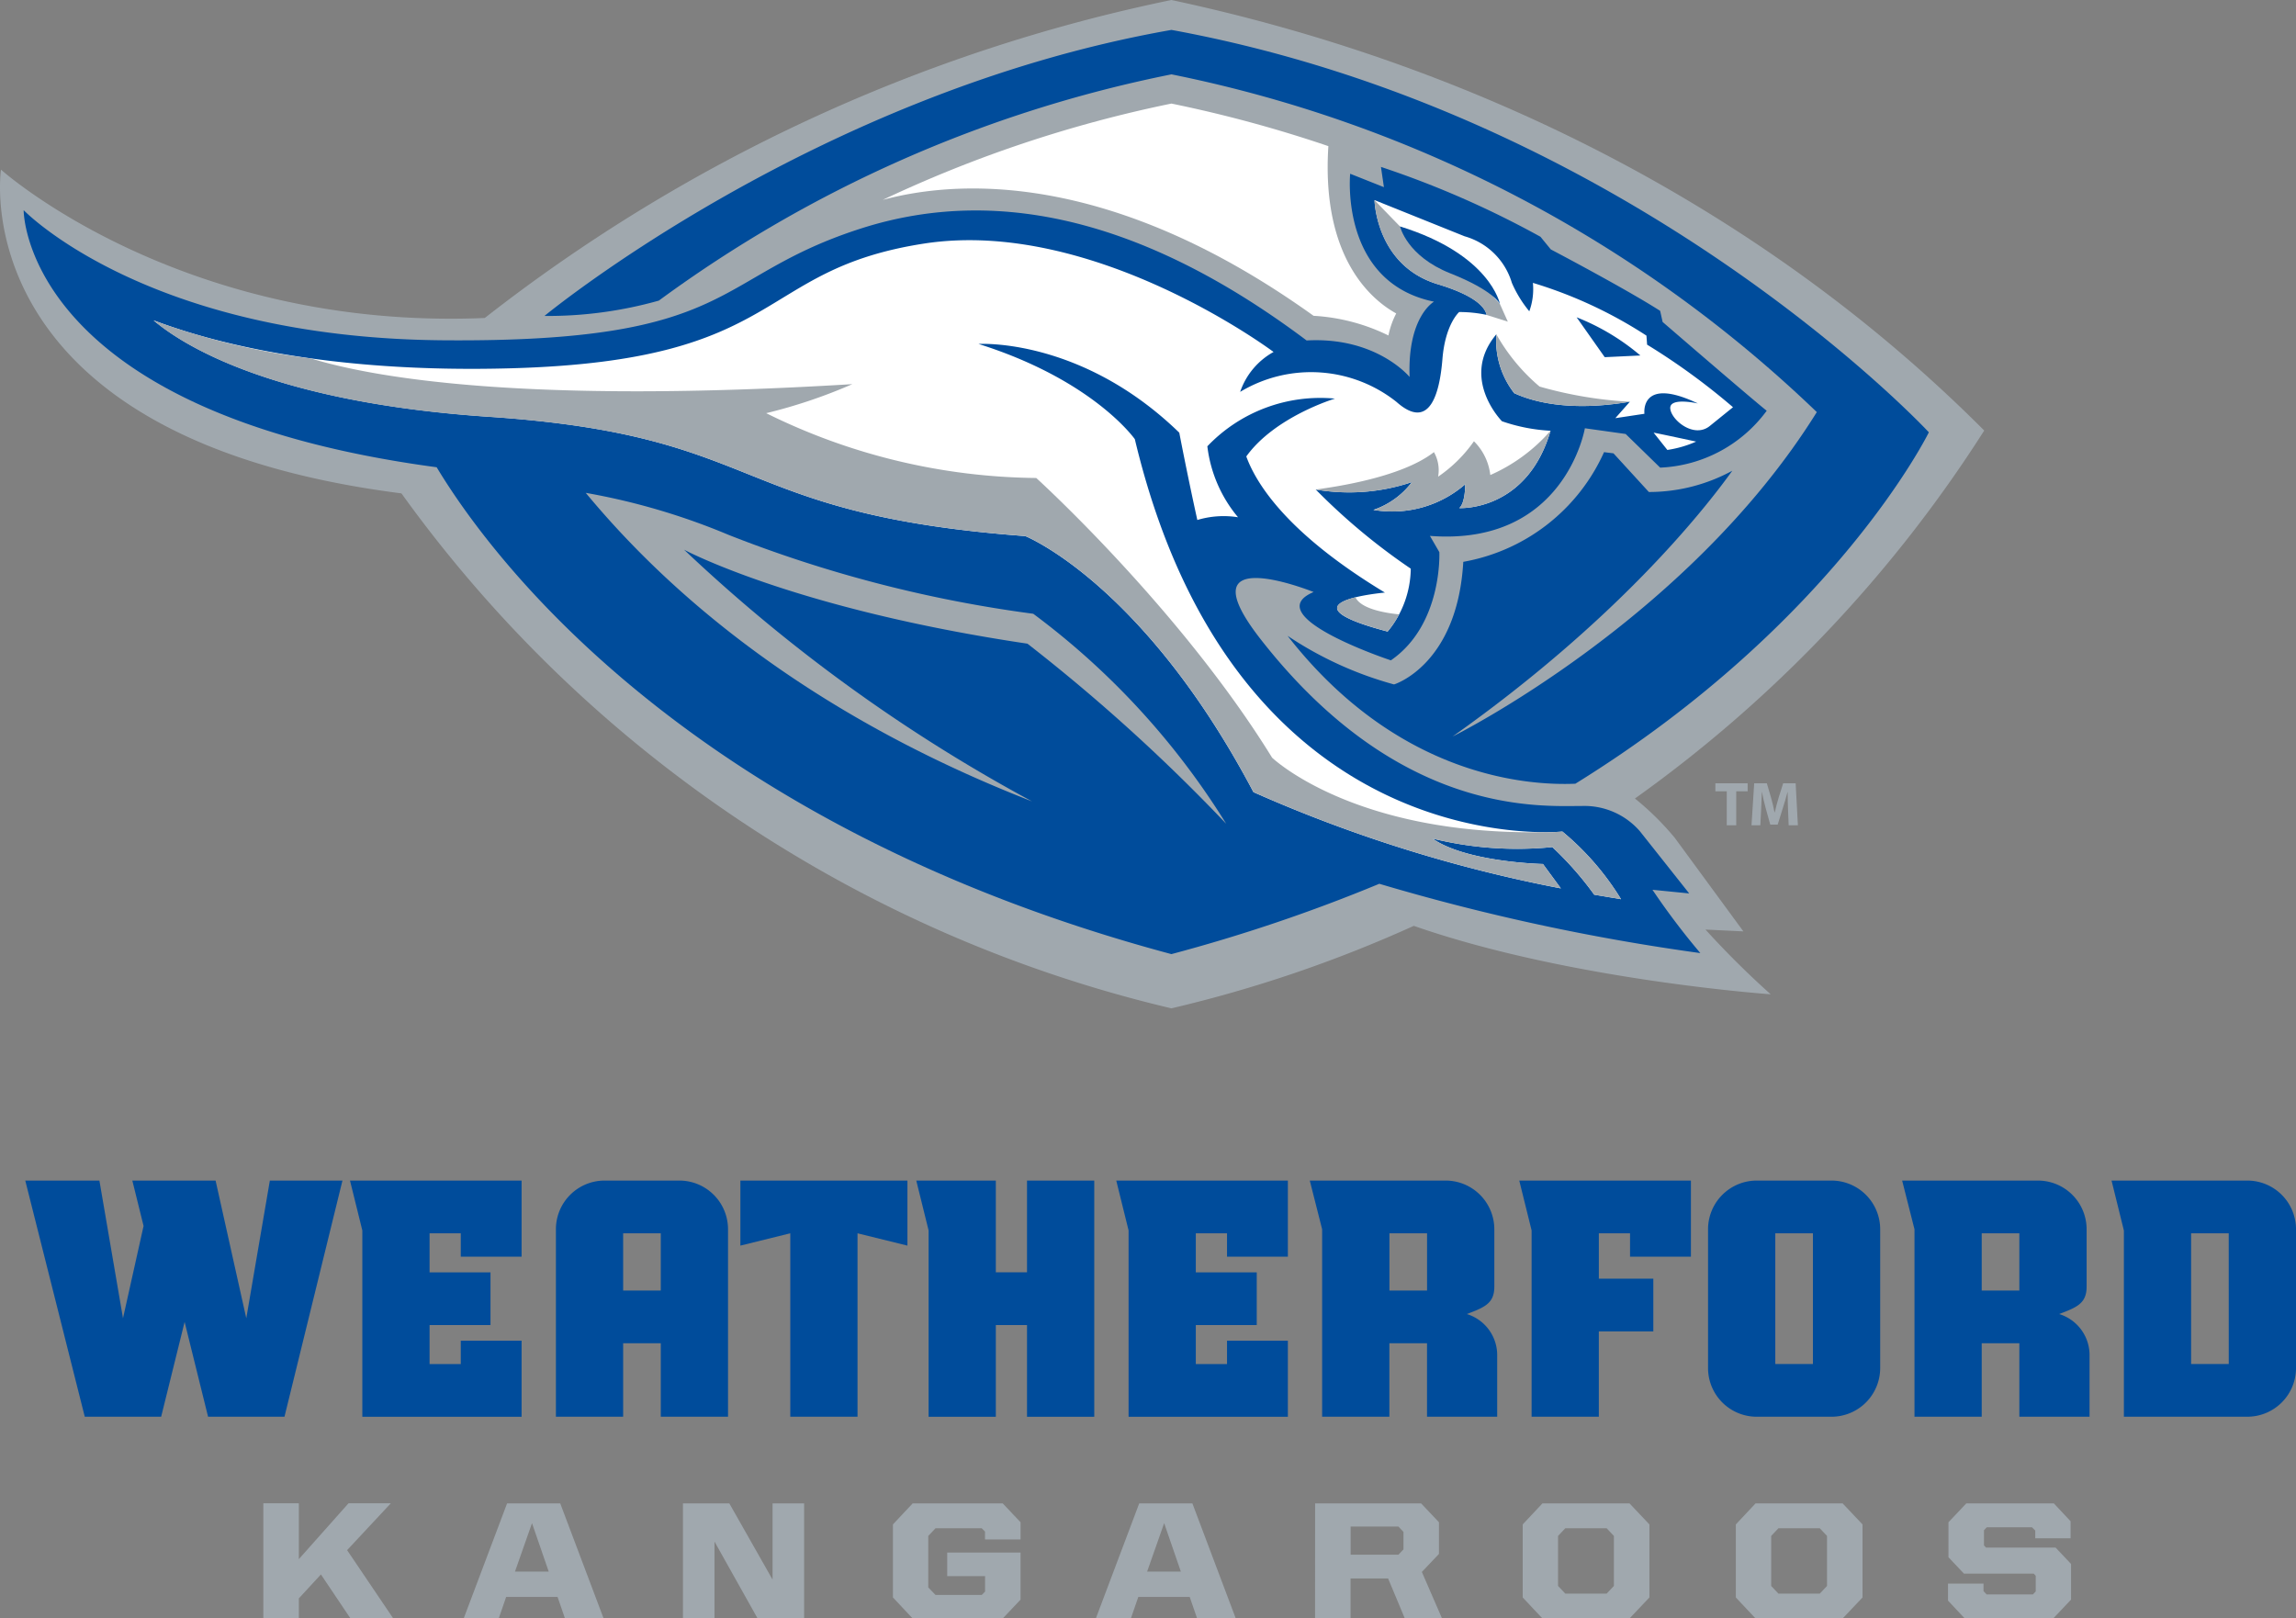 <svg id="weatherford-logo" xmlns="http://www.w3.org/2000/svg" xmlns:xlink="http://www.w3.org/1999/xlink" width="161.029" height="113.525" viewBox="0 0 161.029 113.525">
  <rect x="0" y="0" width="161.029" height="113.525" fill="#808080" stroke="none"/>
  <defs>
    <clipPath id="clip-path">
      <rect id="Rectangle_19833" data-name="Rectangle 19833" width="161.029" height="113.525" fill="none"/>
    </clipPath>
  </defs>
  <g id="Group_5340" data-name="Group 5340" clip-path="url(#clip-path)">
    <path id="Path_1283" data-name="Path 1283" d="M139.163,30.2C124.177,15.161,104.3,4.727,82.158,0A116.248,116.248,0,0,0,34,22.305C12.646,23.2.07,11.9.07,11.9S-2.793,30.66,28.156,34.608a92.71,92.71,0,0,0,54,36.121,91.9,91.9,0,0,0,17-5.786c10.914,3.813,25.029,4.8,25.029,4.8a62.377,62.377,0,0,1-4.572-4.54l2.658.128-4.806-6.554a19.618,19.618,0,0,0-2.8-2.766,93.132,93.132,0,0,0,24.5-25.815" transform="translate(0)" fill="#a0a8ae"/>
    <path id="Path_1284" data-name="Path 1284" d="M111.351,31.372l2.853.4,2.42,2.361a9.782,9.782,0,0,0,7.472-3.991c-1.1-.87-7.3-6.228-7.3-6.228l-.173-.779c-2.486-1.587-7.669-4.309-7.669-4.309l-.724-.887a66.448,66.448,0,0,0-11.188-4.9l.207,1.42-2.366-.941s-.758,7.613,5.88,8.973c0,0-1.871,1.035-1.712,5.282,0,0-2.319-2.837-7.223-2.56C81.335,17.333,70.773,14.075,60.54,17.369,50,20.761,52.011,25.381,31.226,25.2S1.848,16.073,1.848,16.073s-.1,14.137,28.966,18.033c3.577,5.947,17.366,25.006,51.531,34.151a115.7,115.7,0,0,0,14.582-4.934,151.318,151.318,0,0,0,22.515,4.862,50.752,50.752,0,0,1-3.358-4.441L118.66,64,115.2,59.635a5.149,5.149,0,0,0-4.02-1.77c-2.989,0-12.87.736-22.585-11.707-5.477-7.014,3.723-3.3,3.723-3.3-3.965,1.683,5.419,4.793,5.419,4.793,3.645-2.512,3.4-7.59,3.4-7.59l-.661-1.14c9.468.733,10.867-7.546,10.867-7.546" transform="translate(-0.189 -1.331)" fill="#004c9b"/>
    <path id="Path_1285" data-name="Path 1285" d="M139.619,30.562S118.94,8.286,86.5,2.336C61.537,6.713,42.524,22.4,42.524,22.4a28.715,28.715,0,0,0,8.023-1.076A90.866,90.866,0,0,1,86.5,5.453a91.31,91.31,0,0,1,45.26,23.691C122.662,43.754,106.215,51.9,106.215,51.9c11.445-8.1,17.526-15.729,19.618-18.643a12.227,12.227,0,0,1-5.852,1.492L117.5,32.037l-.662-.083a13.375,13.375,0,0,1-9.872,7.693c-.416,7.251-4.856,8.6-4.856,8.6a25.456,25.456,0,0,1-7.468-3.411c7.7,9.869,16.794,10.52,20.184,10.375,18.254-11.3,24.79-24.645,24.79-24.645" transform="translate(-4.339 -0.238)" fill="#004c9b"/>
    <path id="Path_1286" data-name="Path 1286" d="M116.742,25.772l-.046-.635a31.055,31.055,0,0,0-7.964-3.7,4.522,4.522,0,0,1-.252,1.993,8.307,8.307,0,0,1-1.223-1.994,4.826,4.826,0,0,0-3.313-3.266l-6.318-2.539s.091,4.589,4.436,5.9c2.654.8,3.313,1.63,3.427,2.152a9.11,9.11,0,0,0-1.928-.2s-.976.839-1.174,3.3-.91,5.059-3.226,3a9.635,9.635,0,0,0-10.96-.7,5.064,5.064,0,0,1,2.343-2.8s-12.6-9.452-24.53-7.6-9.544,8.2-28.9,8.744c-13.026.369-21.178-1.862-25.118-3.363,2.107,1.775,8.43,5.755,23.562,6.766C55.2,32.152,52.224,37.632,73.135,39.2c0,0,8.271,3.316,16,17.959a99.355,99.355,0,0,0,21.559,6.751L109.438,62.2s-5.371-.114-7.751-1.788a24.857,24.857,0,0,0,8.407.6,22.842,22.842,0,0,1,2.939,3.34l1.879.315a19.1,19.1,0,0,0-4.112-4.743S87.937,62.283,80.814,32.4c0,0-2.892-4.137-10.961-6.679,0,0,7.183-.471,14.078,6.223,0,0,.556,2.911,1.266,6.125a6.412,6.412,0,0,1,2.855-.191A9.5,9.5,0,0,1,85.9,32.9a10.94,10.94,0,0,1,8.95-3.345s-4.207,1.257-6.219,4.057c.716,1.971,2.931,5.446,9.722,9.549,0,0-7.661.665.19,2.735a7.036,7.036,0,0,0,1.623-4.413A43.955,43.955,0,0,1,93.5,35.931a13.784,13.784,0,0,0,6.748-.52,5.641,5.641,0,0,1-2.7,1.95,7.81,7.81,0,0,0,6.44-1.8s.014,1.307-.418,1.672c0,0,4.736.271,6.4-5.423a12.327,12.327,0,0,1-3.407-.667s-2.985-3.015-.393-6.1a6,6,0,0,0,1.253,4.131c1.3.6,3.886,1.317,8.11.6l-1.019,1.153,2.041-.308s-.348-2.674,3.751-.723c0,0-2-.462-1.94.348s1.663,2.134,2.776,1.228l1.624-1.313a46.716,46.716,0,0,0-6.025-4.389" transform="translate(-1.223 -1.595)" fill="#fff"/>
    <path id="Path_1287" data-name="Path 1287" d="M129.156,33.8c.088,0,2.981.624,2.981.624a7.767,7.767,0,0,1-2.019.586Z" transform="translate(-13.179 -3.449)" fill="#fff"/>
    <path id="Path_1288" data-name="Path 1288" d="M90.441,55.7C83.981,45.228,73.9,36.082,73.9,36.082A43.508,43.508,0,0,1,54.96,31.536,36.712,36.712,0,0,0,61,29.5c-22.817,1.392-33.406-.413-37.964-1.8A50.839,50.839,0,0,1,11.99,25.033c2.106,1.775,8.43,5.755,23.562,6.765C55.2,33.11,52.223,38.591,73.134,40.156c0,0,8.272,3.315,16,17.959a99.357,99.357,0,0,0,21.558,6.751l-1.252-1.705s-5.371-.114-7.75-1.788a24.857,24.857,0,0,0,8.407.6,22.857,22.857,0,0,1,2.938,3.34l1.879.315a19.1,19.1,0,0,0-4.112-4.744,13.48,13.48,0,0,1-1.4.042C96.115,61.146,90.441,55.7,90.441,55.7" transform="translate(-1.223 -2.554)" fill="#a0a8ae"/>
    <path id="Path_1289" data-name="Path 1289" d="M116.151,22.92l-1.75-1.961-.7-.808L111.4,19.114l-2.258-1.634-1.791-1.845s.091,4.589,4.437,5.9c2.653.8,3.313,1.63,3.426,2.152l1.49.47Z" transform="translate(-10.954 -1.595)" fill="#a0a8ae"/>
    <path id="Path_1290" data-name="Path 1290" d="M116.87,26.114a6.005,6.005,0,0,0,1.254,4.13c1.3.6,3.886,1.318,8.11.6A28.52,28.52,0,0,1,119.9,29.78a13.4,13.4,0,0,1-3.032-3.666" transform="translate(-11.923 -2.665)" fill="#a0a8ae"/>
    <path id="Path_1291" data-name="Path 1291" d="M115.008,36.756a3.961,3.961,0,0,0-1.148-2.37,9.78,9.78,0,0,1-2.512,2.484,2.576,2.576,0,0,0-.293-1.722c-2.329,1.822-7.2,2.467-8.116,2.6-.115.018-.179.025-.179.025a13.79,13.79,0,0,0,6.748-.521,5.636,5.636,0,0,1-2.7,1.95,7.814,7.814,0,0,0,6.441-1.8s.013,1.307-.418,1.672c0,0,4.736.271,6.4-5.424a12.026,12.026,0,0,1-4.224,3.106" transform="translate(-10.486 -3.434)" fill="#a0a8ae"/>
    <path id="Path_1292" data-name="Path 1292" d="M123.141,24.786a15.862,15.862,0,0,1,4.471,2.678l-2.5.119Z" transform="translate(-12.565 -2.529)" fill="#004c9b"/>
    <path id="Path_1293" data-name="Path 1293" d="M109.351,17.689s.464,2.078,3.532,3.293,3.472,2.148,3.472,2.148-.652-3.469-7-5.441" transform="translate(-11.158 -1.805)" fill="#004c9b"/>
    <path id="Path_1294" data-name="Path 1294" d="M105.723,46.656c-1.527.379-2.6,1.123,2.252,2.4a5.564,5.564,0,0,0,.8-1.2c-2.227-.233-2.878-.813-3.053-1.2" transform="translate(-10.657 -4.761)" fill="#a0a8ae"/>
    <path id="Path_1295" data-name="Path 1295" d="M77.062,60.148A114.379,114.379,0,0,1,52.645,42.487s7.713,4.158,24.083,6.592A125.615,125.615,0,0,1,90.665,61.71,53.288,53.288,0,0,0,77.134,46.981a90.545,90.545,0,0,1-21.371-5.535A46.838,46.838,0,0,0,45.75,38.5c7.837,9.473,18.708,16.744,31.312,21.646" transform="translate(-4.668 -3.929)" fill="#a0a8ae"/>
    <path id="Path_1296" data-name="Path 1296" d="M100.2,11.076A90.539,90.539,0,0,0,89.192,8.09a89.178,89.178,0,0,0-20.249,6.757c5.034-1.362,15.8-2.211,30.219,8.13a13.636,13.636,0,0,1,5.25,1.379,5.854,5.854,0,0,1,.546-1.545c-1.641-.9-5.27-3.813-4.758-11.735" transform="translate(-7.035 -0.825)" fill="#fff"/>
    <path id="Path_1297" data-name="Path 1297" d="M24.607,122.421,23.058,124.1v1.4h-2.49v-8.07h2.49v3.918l3.485-3.918h2.966l-3.066,3.287,3.232,4.783h-3Z" transform="translate(-2.099 -11.983)" fill="#a0a8ae"/>
    <path id="Path_1298" data-name="Path 1298" d="M39.258,117.439h3.729l3.043,8.069H43.32L42.8,124H39.193l-.52,1.509H36.216Zm.554,4.783H42.18l-1.173-3.4Z" transform="translate(-3.695 -11.983)" fill="#a0a8ae"/>
    <path id="Path_1299" data-name="Path 1299" d="M53.342,117.439h3.252l3.032,5.344v-5.344H61.84v8.069H58.577l-3.022-5.391v5.391H53.342Z" transform="translate(-5.443 -11.983)" fill="#a0a8ae"/>
    <path id="Path_1300" data-name="Path 1300" d="M69.742,124.035v-5.123l1.383-1.474h6.318l1.25,1.322v1.205H76.2v-.55l-.233-.233H72.729l-.509.537v3.614l.509.526h3.242l.233-.235v-1.087H73.548v-1.649h5.144v3.3l-1.25,1.321H71.125Z" transform="translate(-7.116 -11.983)" fill="#a0a8ae"/>
    <path id="Path_1301" data-name="Path 1301" d="M88.631,117.439h3.73l3.042,8.069H92.693L92.173,124H88.566l-.52,1.509H85.589Zm.554,4.783h2.367l-1.171-3.4Z" transform="translate(-8.733 -11.983)" fill="#a0a8ae"/>
    <path id="Path_1302" data-name="Path 1302" d="M102.716,117.438h7.435l1.251,1.322v2.222l-1.2,1.263,1.416,3.263h-2.61l-1.174-2.807h-2.633v2.807h-2.49Zm5.842,3.6.355-.374v-1.228l-.355-.374h-3.352v1.976Z" transform="translate(-10.481 -11.983)" fill="#a0a8ae"/>
    <path id="Path_1303" data-name="Path 1303" d="M118.929,124.035v-5.123l1.384-1.474h6.108l1.395,1.474v5.123l-1.395,1.473h-6.108Zm5.888-.269.508-.538V119.72l-.508-.538h-2.9l-.509.538v3.508l.509.538Z" transform="translate(-12.135 -11.983)" fill="#a0a8ae"/>
    <path id="Path_1304" data-name="Path 1304" d="M135.576,124.035v-5.123l1.383-1.474h6.108l1.395,1.474v5.123l-1.395,1.473h-6.108Zm5.887-.269.509-.538V119.72l-.509-.538h-2.9l-.508.538v3.508l.508.538Z" transform="translate(-13.834 -11.983)" fill="#a0a8ae"/>
    <path id="Path_1305" data-name="Path 1305" d="M152.148,124.257v-1.192h2.49v.527l.221.233H158.1l.2-.211v-1.1l-.145-.152h-4.89l-1.085-1.147V118.76l1.251-1.322h6.141l1.173,1.253v1.192h-2.477v-.539l-.233-.233H154.87l-.2.209v1.065l.144.152h4.88l1.084,1.148v2.5l-1.249,1.321h-6.208Z" transform="translate(-15.525 -11.983)" fill="#a0a8ae"/>
    <path id="Path_1306" data-name="Path 1306" d="M19.128,92.22l-1.653,9.657L15.322,92.22H9.483l.788,3.185-1.443,6.472L7.174,92.22h-5.2l4.173,16.565h5.358l1.645-6.65,1.645,6.65h5.359L24.22,92.22Z" transform="translate(-0.202 -9.41)" fill="#004c9b"/>
    <path id="Path_1307" data-name="Path 1307" d="M87.184,92.22l.865,3.5v13.069H99.22v-5.338H94.953v1.641H92.764v-2.735h4.273v-3.7H92.764V95.919h2.189V97.56H99.22V92.22Z" transform="translate(-8.896 -9.41)" fill="#004c9b"/>
    <path id="Path_1308" data-name="Path 1308" d="M27.336,92.22l.865,3.5v13.069H39.371v-5.338H35.105v1.641H32.917v-2.735h4.272v-3.7H32.917V95.919h2.188V97.56h4.266V92.22Z" transform="translate(-2.789 -9.41)" fill="#004c9b"/>
    <path id="Path_1309" data-name="Path 1309" d="M130.7,97.56V92.22H118.661l.865,3.495v13.07h4.716V102.8h3.821V99.1h-3.821V95.919h2.188V97.56Z" transform="translate(-12.108 -9.41)" fill="#004c9b"/>
    <path id="Path_1310" data-name="Path 1310" d="M52.076,92.22h-5.24a3.417,3.417,0,0,0-3.417,3.417v13.148h4.716V103.63h2.64v5.154h4.716V95.637a3.416,3.416,0,0,0-3.416-3.417m-3.94,3.7h2.639v4.013H48.136Z" transform="translate(-4.431 -9.41)" fill="#004c9b"/>
    <path id="Path_1311" data-name="Path 1311" d="M140.761,105.089h-2.639V95.92h2.639Zm-7.355.28a3.417,3.417,0,0,0,3.417,3.417h5.239a3.417,3.417,0,0,0,3.417-3.417V95.637a3.417,3.417,0,0,0-3.417-3.417h-5.239a3.417,3.417,0,0,0-3.417,3.417Z" transform="translate(-13.613 -9.41)" fill="#004c9b"/>
    <path id="Path_1312" data-name="Path 1312" d="M174.441,92.22H164.92l.866,3.506v13.059h8.655a3.417,3.417,0,0,0,3.417-3.416V95.637a3.417,3.417,0,0,0-3.417-3.417m-1.3,12.868H170.5V95.919h2.639Z" transform="translate(-16.828 -9.41)" fill="#004c9b"/>
    <path id="Path_1313" data-name="Path 1313" d="M107.887,95.919h2.638v4.013h-2.638Zm5.426,5.663c1.236-.465,1.93-.744,1.93-1.912V95.637a3.418,3.418,0,0,0-3.417-3.417H102.3l.866,3.417v13.148h4.717V103.63h2.639v5.154h4.922v-4.262a3.013,3.013,0,0,0-2.134-2.941" transform="translate(-10.439 -9.41)" fill="#004c9b"/>
    <path id="Path_1314" data-name="Path 1314" d="M154.147,95.919h2.639v4.013h-2.639Zm5.427,5.663c1.237-.465,1.93-.744,1.93-1.912V95.637a3.417,3.417,0,0,0-3.417-3.417h-9.521l.866,3.417v13.148h4.715V103.63h2.639v5.154h4.924v-4.262a3.014,3.014,0,0,0-2.135-2.941" transform="translate(-15.16 -9.41)" fill="#004c9b"/>
    <path id="Path_1315" data-name="Path 1315" d="M57.827,92.22v4.563l3.5-.864v12.866h4.716V95.919l3.5.864V92.22Z" transform="translate(-5.901 -9.41)" fill="#004c9b"/>
    <path id="Path_1316" data-name="Path 1316" d="M79.331,92.22v6.433H77.144V92.22h-5.58l.865,3.5v13.069h4.715v-6.432h2.187v6.432h4.716V92.22Z" transform="translate(-7.302 -9.41)" fill="#004c9b"/>
    <path id="Path_1317" data-name="Path 1317" d="M134.779,61.748h-.8v-.559h2.264v.559h-.8v2.387h-.665Z" transform="translate(-13.672 -6.244)" fill="#a0a8ae"/>
    <path id="Path_1318" data-name="Path 1318" d="M139.361,63.007c-.013-.354-.026-.782-.026-1.21h-.009c-.1.375-.218.8-.332,1.14l-.358,1.149h-.52L137.8,62.95c-.1-.349-.192-.769-.267-1.153h-.008c-.013.4-.031.852-.049,1.219l-.057,1.119H136.8l.189-2.946h.887l.288.983c.1.341.183.708.25,1.053h.017c.079-.34.179-.729.28-1.058l.31-.979h.875l.157,2.946h-.647Z" transform="translate(-13.959 -6.244)" fill="#a0a8ae"/>
  </g>
</svg>

